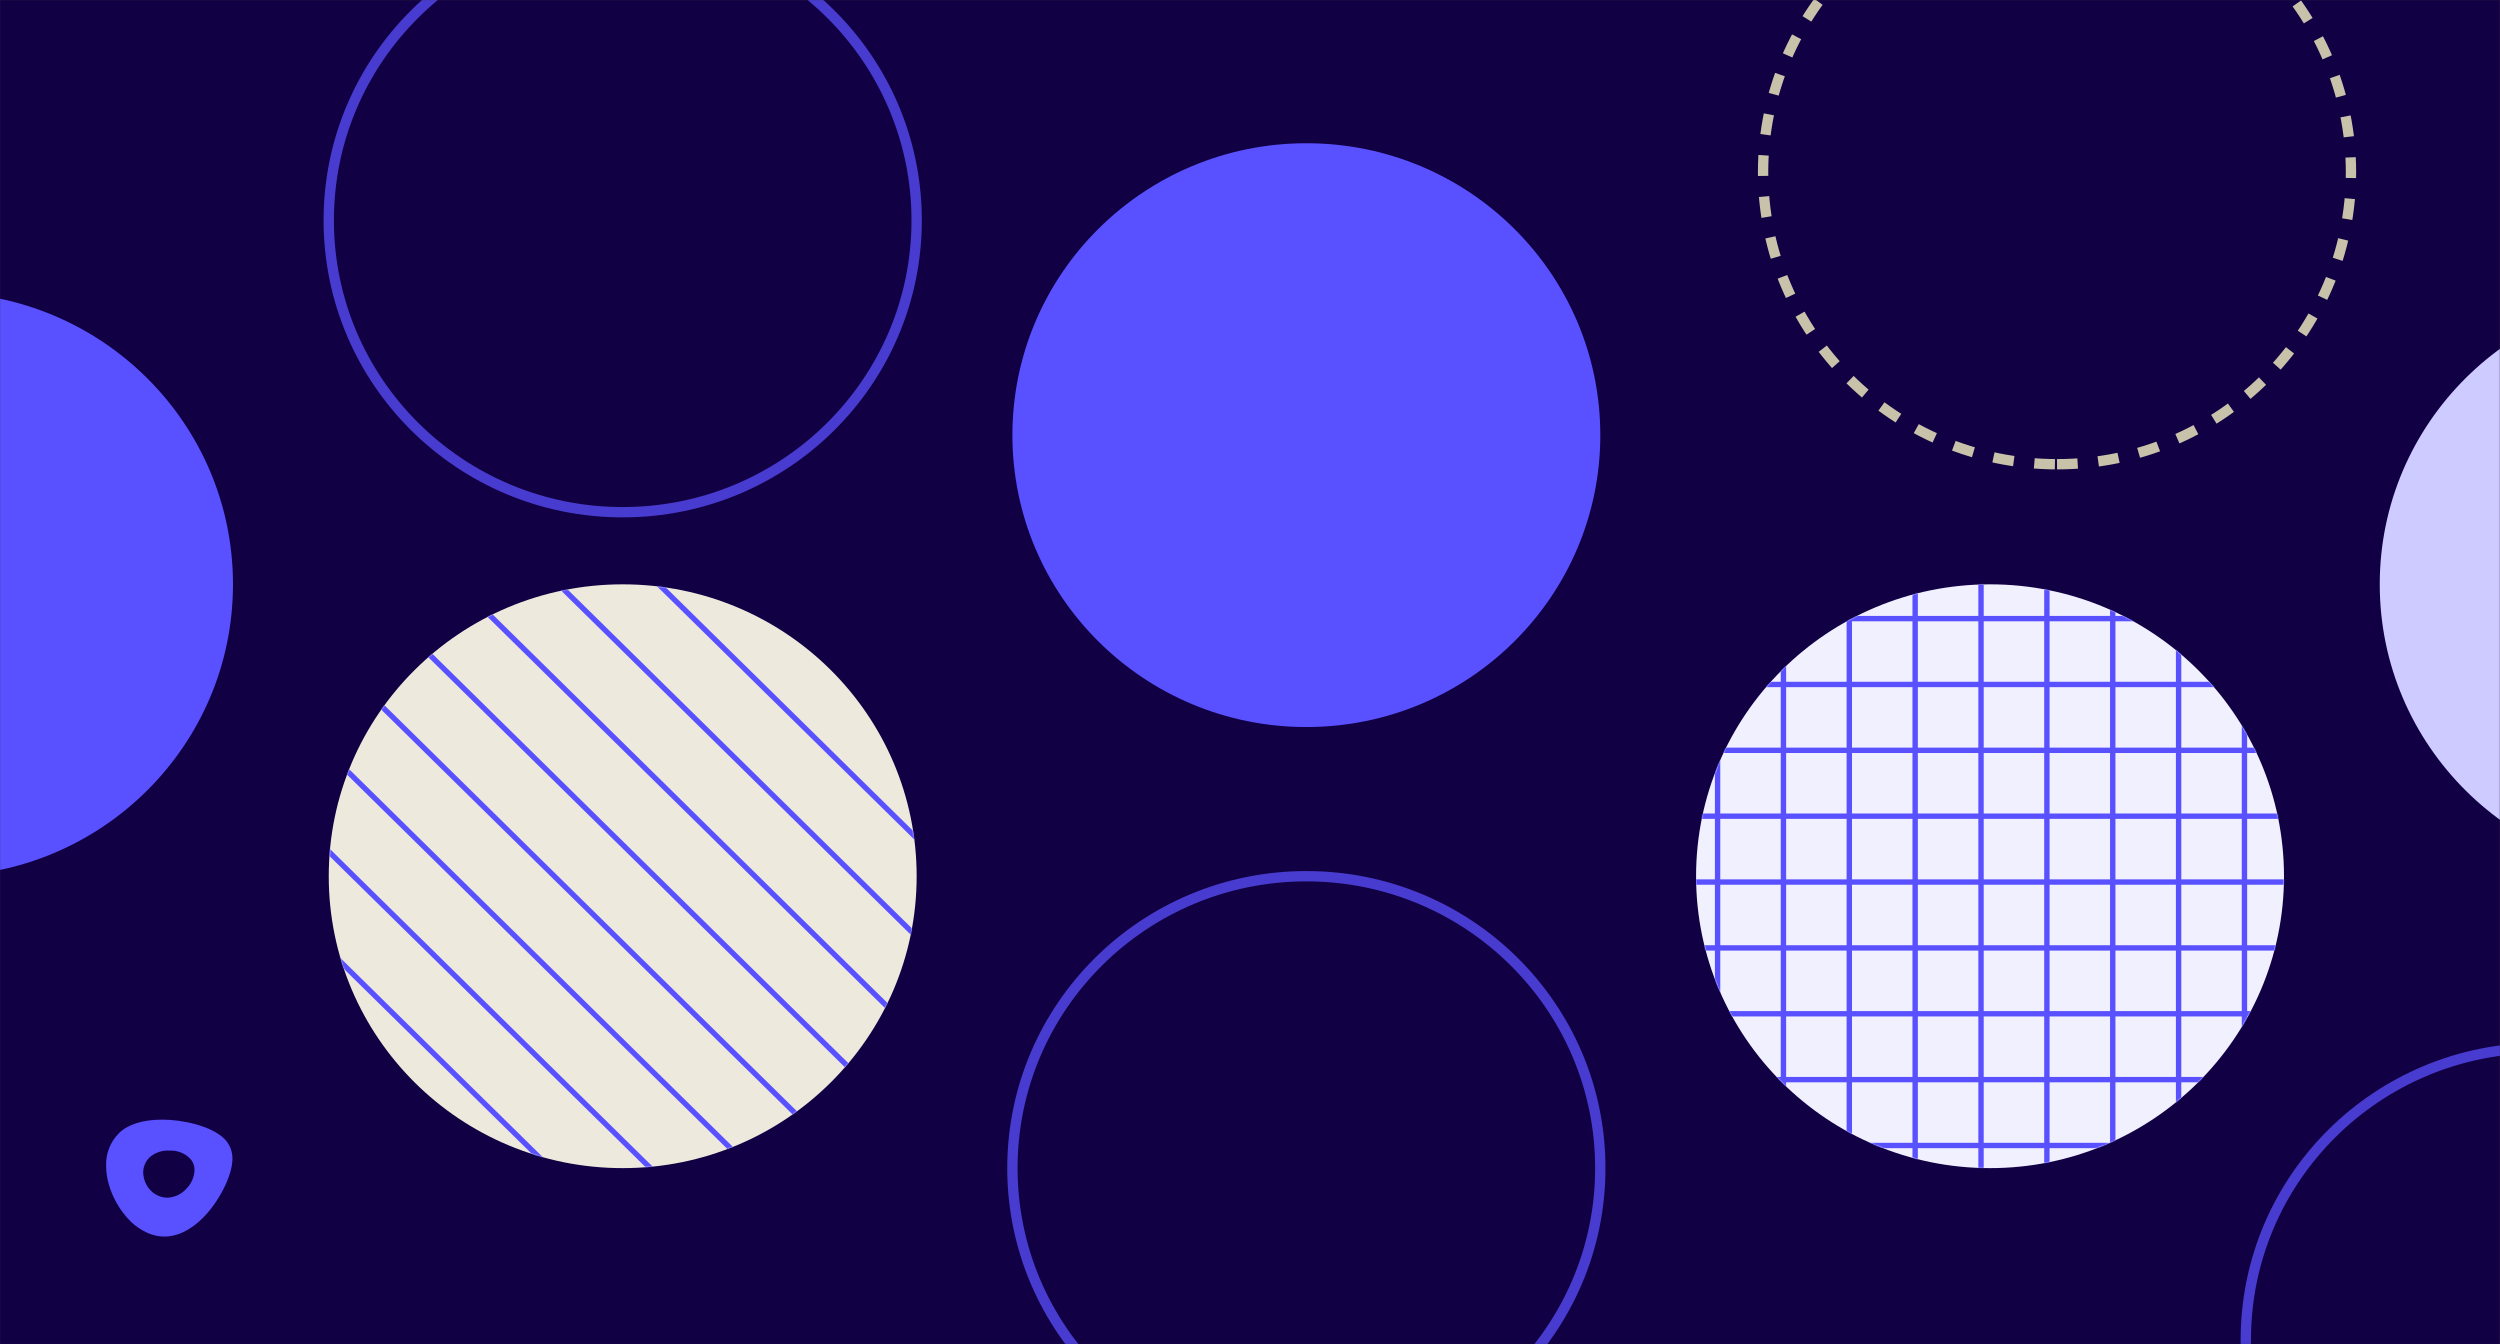 <?xml version="1.0" encoding="UTF-8"?>
<svg xmlns="http://www.w3.org/2000/svg" width="1860" height="1000" viewBox="0 0 1860 1000" fill="none">
  <rect x="0" y="0" width="1860" height="1000" fill="#333333" stroke="none"/>
  <g clip-path="url(#clip0_1805_114)">
    <mask id="mask0_1805_114" style="mask-type:luminance" maskUnits="userSpaceOnUse" x="-1" y="0" width="1861" height="1000">
      <path d="M1859.94 0H-0.062V1000H1859.94V0Z" fill="white"></path>
    </mask>
    <g mask="url(#mask0_1805_114)">
      <path d="M1859.94 0H-0.062V1000H1859.94V0Z" fill="#120044"></path>
      <path opacity="0.75" d="M463.287 381.086C584.073 381.086 681.988 283.855 681.988 163.914C681.988 43.973 584.073 -53.258 463.287 -53.258C342.502 -53.258 244.586 43.973 244.586 163.914C244.586 283.855 342.502 381.086 463.287 381.086Z" stroke="#5951FF" stroke-width="7.684" stroke-miterlimit="10"></path>
      <path d="M1530.43 345.391C1651.22 345.391 1749.13 248.159 1749.13 128.219C1749.13 8.278 1651.22 -88.953 1530.43 -88.953C1409.64 -88.953 1311.73 8.278 1311.73 128.219C1311.73 248.159 1409.64 345.391 1530.43 345.391Z" stroke="#C8C2AA" stroke-width="7.684" stroke-miterlimit="10" stroke-dasharray="15.37 15.37"></path>
      <path d="M1989.23 651.914C2110.02 651.914 2207.94 554.683 2207.94 434.742C2207.94 314.801 2110.02 217.57 1989.23 217.57C1868.45 217.57 1770.53 314.801 1770.53 434.742C1770.53 554.683 1868.45 651.914 1989.23 651.914Z" fill="#CDCBFF"></path>
      <path opacity="0.75" d="M971.936 1086.26C1092.72 1086.26 1190.63 989.027 1190.63 869.086C1190.63 749.145 1092.72 651.914 971.936 651.914C851.15 651.914 753.234 749.145 753.234 869.086C753.234 989.027 851.15 1086.26 971.936 1086.26Z" stroke="#5951FF" stroke-width="7.684" stroke-miterlimit="10"></path>
      <path d="M971.936 540.914C1092.72 540.914 1190.63 443.683 1190.63 323.742C1190.63 203.801 1092.72 106.57 971.936 106.57C851.15 106.57 753.234 203.801 753.234 323.742C753.234 443.683 851.15 540.914 971.936 540.914Z" fill="#5951FF"></path>
      <path d="M-45.362 651.914C75.424 651.914 173.34 554.683 173.34 434.742C173.34 314.801 75.424 217.57 -45.362 217.57C-166.147 217.57 -264.062 314.801 -264.062 434.742C-264.062 554.683 -166.147 651.914 -45.362 651.914Z" fill="#5951FF"></path>
      <path opacity="0.75" d="M1889.57 1214.04C2010.35 1214.04 2108.28 1116.81 2108.28 996.869C2108.28 876.928 2010.35 779.697 1889.57 779.697C1768.78 779.697 1670.88 876.928 1670.88 996.869C1670.88 1116.81 1768.78 1214.04 1889.57 1214.04Z" stroke="#5951FF" stroke-width="7.684" stroke-miterlimit="10"></path>
      <path d="M120.759 833C106.07 833 95.026 836.675 88.606 842.982C85.384 846.186 82.864 850.01 81.205 854.216C79.546 858.422 78.783 862.92 78.963 867.43C78.963 882.338 86.599 898.289 97.272 908.819C100.046 911.581 109.663 920 122.265 920C134.866 920 144.721 912.181 150.744 906.317C162.395 894.823 172.937 875.04 172.937 862.009C172.99 856.541 170.865 851.271 167.019 847.335C156.9 837.353 135.131 833 120.759 833ZM138.565 884.501C136.795 886.493 134.63 888.105 132.203 889.24C129.777 890.374 127.141 891.005 124.457 891.096C119.983 891.006 115.712 889.234 112.516 886.143C108.873 882.567 106.739 877.761 106.545 872.695C106.484 870.582 106.857 868.479 107.642 866.512C108.428 864.545 109.609 862.756 111.116 861.253C113.101 859.442 115.438 858.046 117.986 857.15C120.533 856.254 123.238 855.877 125.937 856.04C128.727 855.884 131.519 856.304 134.134 857.274C136.75 858.243 139.132 859.74 141.128 861.67C142.289 862.819 143.206 864.186 143.823 865.69C144.44 867.194 144.745 868.805 144.721 870.427C144.576 875.724 142.372 880.763 138.565 884.501Z" fill="#5951FF"></path>
      <path d="M463.287 869.086C584.073 869.086 681.988 771.855 681.988 651.914C681.988 531.973 584.073 434.742 463.287 434.742C342.502 434.742 244.586 531.973 244.586 651.914C244.586 771.855 342.502 869.086 463.287 869.086Z" fill="#EDEADD"></path>
      <mask id="mask1_1805_114" style="mask-type:alpha" maskUnits="userSpaceOnUse" x="244" y="434" width="438" height="436">
        <path d="M463.287 869.086C584.073 869.086 681.988 771.855 681.988 651.914C681.988 531.973 584.073 434.742 463.287 434.742C342.502 434.742 244.586 531.973 244.586 651.914C244.586 771.855 342.502 869.086 463.287 869.086Z" fill="#EDEADD"></path>
      </mask>
      <g mask="url(#mask1_1805_114)">
        <path d="M138.805 602.875L502.674 960.983" stroke="#5951FF" stroke-width="4"></path>
        <path d="M173.492 563.597L537.361 921.705" stroke="#5951FF" stroke-width="4"></path>
        <path d="M208.18 524.319L572.049 882.427" stroke="#5951FF" stroke-width="4"></path>
        <path d="M242.867 485.042L606.736 843.15" stroke="#5951FF" stroke-width="4"></path>
        <path d="M277.555 445.763L641.424 803.871" stroke="#5951FF" stroke-width="4"></path>
        <path d="M312.242 406.485L676.111 764.593" stroke="#5951FF" stroke-width="4"></path>
        <path d="M346.93 367.208L710.799 725.316" stroke="#5951FF" stroke-width="4"></path>
        <path d="M381.617 327.929L745.486 686.037" stroke="#5951FF" stroke-width="4"></path>
        <path d="M416.305 288.65L780.174 646.759" stroke="#5951FF" stroke-width="4"></path>
      </g>
      <path d="M1480.58 869.086C1601.37 869.086 1699.29 771.855 1699.29 651.914C1699.29 531.973 1601.37 434.742 1480.58 434.742C1359.8 434.742 1261.88 531.973 1261.88 651.914C1261.88 771.855 1359.8 869.086 1480.58 869.086Z" fill="#F0F0FF"></path>
      <mask id="mask2_1805_114" style="mask-type:alpha" maskUnits="userSpaceOnUse" x="1261" y="434" width="439" height="436">
        <path d="M1480.58 869.086C1601.37 869.086 1699.29 771.855 1699.29 651.914C1699.29 531.973 1601.37 434.742 1480.58 434.742C1359.8 434.742 1261.88 531.973 1261.88 651.914C1261.88 771.855 1359.8 869.086 1480.58 869.086Z" fill="#F0F0FF"></path>
      </mask>
      <g mask="url(#mask2_1805_114)">
        <path d="M1277.88 406.742V901.742" stroke="#5951FF" stroke-width="4"></path>
        <path d="M1326.88 406.742V901.742" stroke="#5951FF" stroke-width="4"></path>
        <path d="M1375.88 406.742V901.742" stroke="#5951FF" stroke-width="4"></path>
        <path d="M1424.88 406.742V901.742" stroke="#5951FF" stroke-width="4"></path>
        <path d="M1473.88 406.742V901.742" stroke="#5951FF" stroke-width="4"></path>
        <path d="M1522.88 406.742V901.742" stroke="#5951FF" stroke-width="4"></path>
        <path d="M1571.88 406.742V901.742" stroke="#5951FF" stroke-width="4"></path>
        <path d="M1620.88 406.742V901.742" stroke="#5951FF" stroke-width="4"></path>
        <path d="M1669.88 406.742V901.742" stroke="#5951FF" stroke-width="4"></path>
        <path d="M1719.38 460.242H1224.38" stroke="#5951FF" stroke-width="4"></path>
        <path d="M1719.38 509.242H1224.38" stroke="#5951FF" stroke-width="4"></path>
        <path d="M1719.38 558.242H1224.38" stroke="#5951FF" stroke-width="4"></path>
        <path d="M1719.38 607.242H1224.38" stroke="#5951FF" stroke-width="4"></path>
        <path d="M1719.38 656.242H1224.38" stroke="#5951FF" stroke-width="4"></path>
        <path d="M1719.38 705.242H1224.38" stroke="#5951FF" stroke-width="4"></path>
        <path d="M1719.38 754.242H1224.38" stroke="#5951FF" stroke-width="4"></path>
        <path d="M1719.38 803.242H1224.38" stroke="#5951FF" stroke-width="4"></path>
        <path d="M1719.38 852.242H1224.38" stroke="#5951FF" stroke-width="4"></path>
      </g>
    </g>
  </g>
  <defs>
    <clipPath id="clip0_1805_114">
      <rect width="1860" height="1000" fill="white"></rect>
    </clipPath>
  </defs>
</svg>
